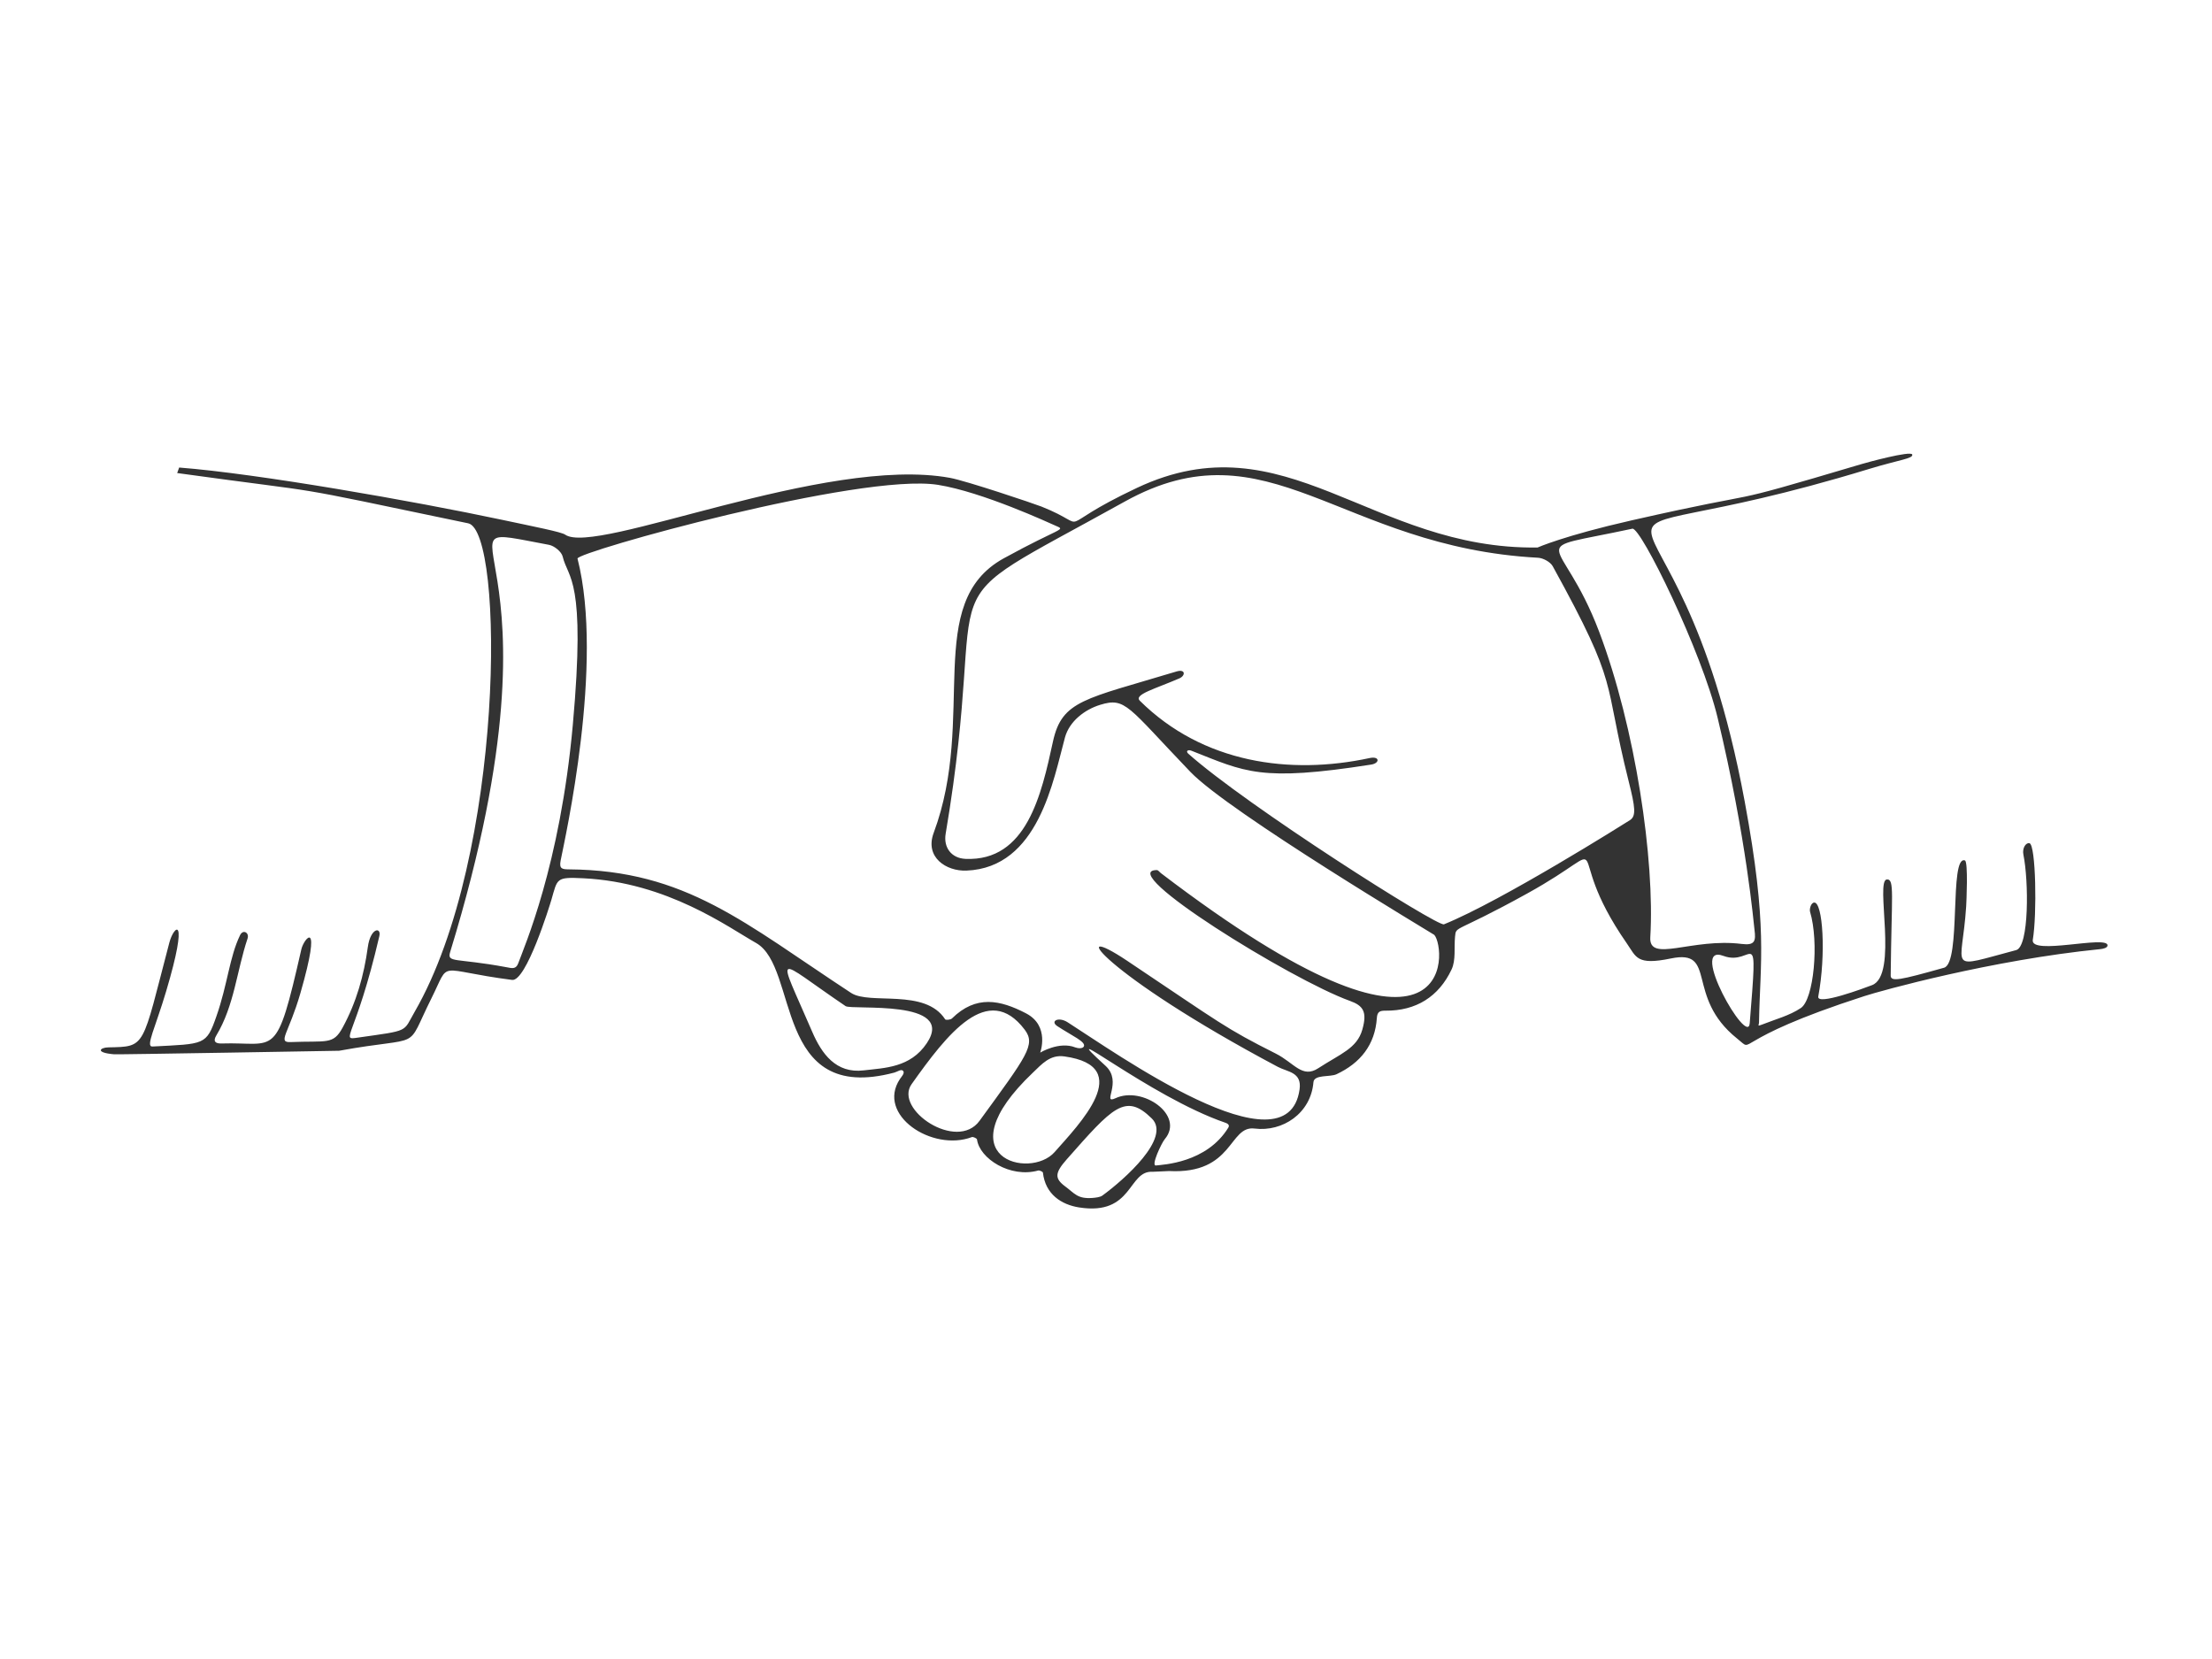 <svg width="160" height="120" viewBox="0 0 160 120" xmlns="http://www.w3.org/2000/svg">
    <g fill="none" fill-rule="evenodd">
        <path d="M0 0h160v120H0z"/>
        <path d="M125.982 68.278c-3.613-.454-6.726 1.399-6.612-.486.336-5.571-1.068-15.155-3.707-22.119-2.775-7.317-5.73-5.681 2.411-7.431.612-.132 5.023 8.894 6.168 13.685 2.099 8.748 2.606 14.891 2.668 15.35.098.772.038 1.126-.928 1.001zm.579 5.746c-.141 1.718-4.476-5.851-1.899-4.881 2.193.821 2.518-2.769 1.899 4.881zm-8.665-14.699c-.338.214-9.266 5.838-13.451 7.534-.46.186-14.267-8.575-18.496-12.346-.198-.179-.024-.313.228-.212 3.91 1.541 4.968 2.261 13.006 1.003.639-.102.622-.629-.114-.472-5.755 1.238-12.06.376-16.625-4.148-.451-.449 1.133-.865 2.86-1.614.459-.198.453-.698-.201-.501-6.646 2.009-8.288 2.073-8.94 5.071-.834 3.835-1.9 8.671-6.322 8.485-1.019-.043-1.607-.82-1.439-1.815 3.44-20.385-2.371-15.519 12.953-24.029 10.395-5.774 15.534 3.293 29.891 4.062.373.019.894.301 1.067.614 4.906 8.903 3.593 7.989 5.494 15.56.478 1.891.55 2.516.089 2.808zm-33.923 3.833c-.1-.077-.198-.226-.298-.223-3.055.016 9.696 7.924 13.963 9.46.971.347 1.268.791.903 2.078-.386 1.365-1.583 1.749-3.189 2.796-1.16.758-1.751-.396-3.067-1.058-3.704-1.864-3.919-2.142-10.747-6.71-4.514-3.024-1.869.884 10.884 7.664.717.383 1.758.375 1.58 1.636-.882 6.238-13.379-2.696-16.775-4.856-.676-.432-1.295-.075-.74.284 1.08.706 2.056 1.119 1.915 1.455-.084.193-.453.143-.625.077-1.161-.458-2.536.377-2.536.377s.714-1.936-1.025-2.84c-1.876-.975-3.616-1.346-5.359.37-.099.097-.449.128-.49.064-1.462-2.267-5.445-1.023-6.802-1.909-7.692-5.036-11.927-8.877-20.43-8.94-.481-.005-.699-.043-.582-.64.319-1.626 3.163-14.233 1.22-21.84-.116-.462 20.468-6.221 26.072-5.333 3.232.516 8.069 2.766 8.524 2.963.763.327.362.085-3.762 2.351-5.859 3.221-1.941 11.468-5.072 19.862-.656 1.757.903 2.785 2.372 2.727 5.216-.208 6.285-6.57 7.126-9.635.319-1.159 1.41-2.007 2.544-2.356 1.848-.565 1.97.1 6.528 4.852 2.802 2.922 17.609 11.749 17.64 11.788.884.951 1.78 11.97-19.772-4.464zm-.357 21.144c-.395.048.413-1.643.632-1.9 1.477-1.737-1.617-3.871-3.559-2.966-1.042.482.546-1.182-.726-2.345-4.094-3.736 3.17 2.229 8.652 4.113.112.039.371.136.233.36-1.575 2.565-4.743 2.676-5.232 2.738zm-3.882 2.179c-.157.115-.49.152-.707.169-1.092.082-1.279-.316-1.975-.831-.79-.584-.753-.984.11-1.963 3.321-3.763 4.241-4.836 6.153-2.951 1.416 1.397-1.982 4.41-3.581 5.576zm-3.456-3.143c-1.771 2.006-8.056.426-1.57-5.747.66-.627 1.24-1.323 2.281-1.178 5.203.723 1.04 4.935-.711 6.925zm-5.425-2.267c-1.639 2.255-6.207-.829-4.917-2.647 2.569-3.623 5.528-7.452 8.184-3.944.817 1.082.165 1.877-3.267 6.591zm-8.378-3.648c-2.012.243-3.043-1.212-3.72-2.779-2.624-6.084-2.812-5.405 2.409-1.869.455.306 8.036-.534 5.872 2.685-1.19 1.773-3.045 1.782-4.561 1.963zM37.49 69.667c-.167.468-.467.366-.867.292-3.683-.686-4.31-.286-4.06-1.103 9.304-30.353-2.564-31.258 7.15-29.446.379.071.904.496.987.847.383 1.62 1.696 1.53.733 12.175-.92 10.191-3.54 16.107-3.943 17.235zm109.547-1.685c.313-1.852.22-6.858-.235-6.989-.243-.068-.547.33-.443.833.385 1.879.42 6.643-.523 6.897-5.135 1.359-3.916 1.495-3.617-3.164.017-.254.153-3.237-.09-3.321-1.155-.405-.251 7.405-1.509 7.76-3.204.901-3.866 1.039-3.861.56.061-5.877.289-6.974-.272-6.944-.883.04.854 6.913-1.08 7.645-.56.212-4.011 1.503-3.886.822.577-3.088.322-6.844-.296-6.797-.245.017-.352.487-.299.663.662 2.222.268 6.342-.665 6.966-.829.555-1.854.817-2.801 1.195-.39.153-.229.054-.226-.156.077-4.41.659-6.85-1.041-16.012-5.043-27.147-15.926-16.407 9.006-24.02 2.207-.671 3.196-.748 3.119-1.041-.081-.306-3.369.597-3.67.69-11.168 3.317-5.765 1.607-16.636 4.072-4.891 1.11-6.793 1.961-6.793 1.961-12.048.178-18.229-9.387-28.987-4.309-6.473 3.055-2.956 2.919-6.9 1.349-.48-.192-5.432-1.863-6.626-2.079-9.017-1.642-25.632 5.661-27.831 4.107-.273-.192-2.132-.555-4.61-1.081-6.325-1.343-17.622-3.331-23.306-3.771l-.143.399c11.818 1.635 6.817.663 21.049 3.635 2.647.553 2.638 24.067-3.873 35.338-.861 1.488-.316 1.324-4.099 1.862-1.356.196-.179.073 1.545-7.337.159-.675-.637-.629-.832.788-.281 2.05-.827 4.004-1.828 5.834-.681 1.247-1.115.934-3.759 1.039-.976.041-.129-.628.711-3.542 1.615-5.606.248-3.958.069-3.174-1.849 8.114-1.785 6.688-5.764 6.818-.467.015-.642-.159-.39-.577 1.304-2.16 1.48-4.686 2.261-7.014.143-.422-.325-.692-.541-.245-.772 1.597-.895 3.536-1.711 5.868-.738 2.115-.846 1.987-4.628 2.187-.518.03.203-1.34.988-3.982 1.696-5.694.565-4.785.237-3.539-2.018 7.676-1.654 7.525-4.427 7.583-.578.013-.98.379.428.501.256.024 16.278-.256 16.278-.256 6.233-1.138 4.711.14 6.679-3.797 1.415-2.832.247-2.047 5.831-1.327 1.02.133 2.714-5.35 2.848-5.808.444-1.53.314-1.644 2.311-1.544 6.079.296 10.47 3.542 12.489 4.679 3.126 1.76 1.221 11.715 10.01 9.374.206-.056.496-.28.631-.117.131.162-.12.413-.233.582-1.728 2.598 2.33 5.285 5.204 4.202.093-.033.359.094.369.17.183 1.382 2.4 2.809 4.424 2.249.098-.026.337.085.344.152.176 1.566 1.334 2.316 2.619 2.518 3.93.616 3.512-2.699 5.332-2.579l1.174-.053c4.692.24 4.308-3.311 6.186-3.074 2.023.255 4.072-1.096 4.257-3.354.048-.566 1.203-.359 1.663-.572 1.72-.804 2.794-2.121 2.924-4.078.03-.45.226-.526.613-.522 2.217.021 3.858-1.006 4.79-2.977.322-.682.173-1.585.253-2.386.081-.804-.052-.199 5.208-3.106 6.949-3.843 2.189-3.63 7.21 3.593.695 1 .704 1.614 3.191 1.1 3.402-.708.996 2.753 4.787 5.787 1.428 1.141-.871.188 9.222-3.069 1.194-.387 9.192-2.608 17.054-3.394.183-.019.536-.083.524-.282-.039-.736-5.601.762-5.407-.389z" fill="#333"/>
    </g>
</svg>
